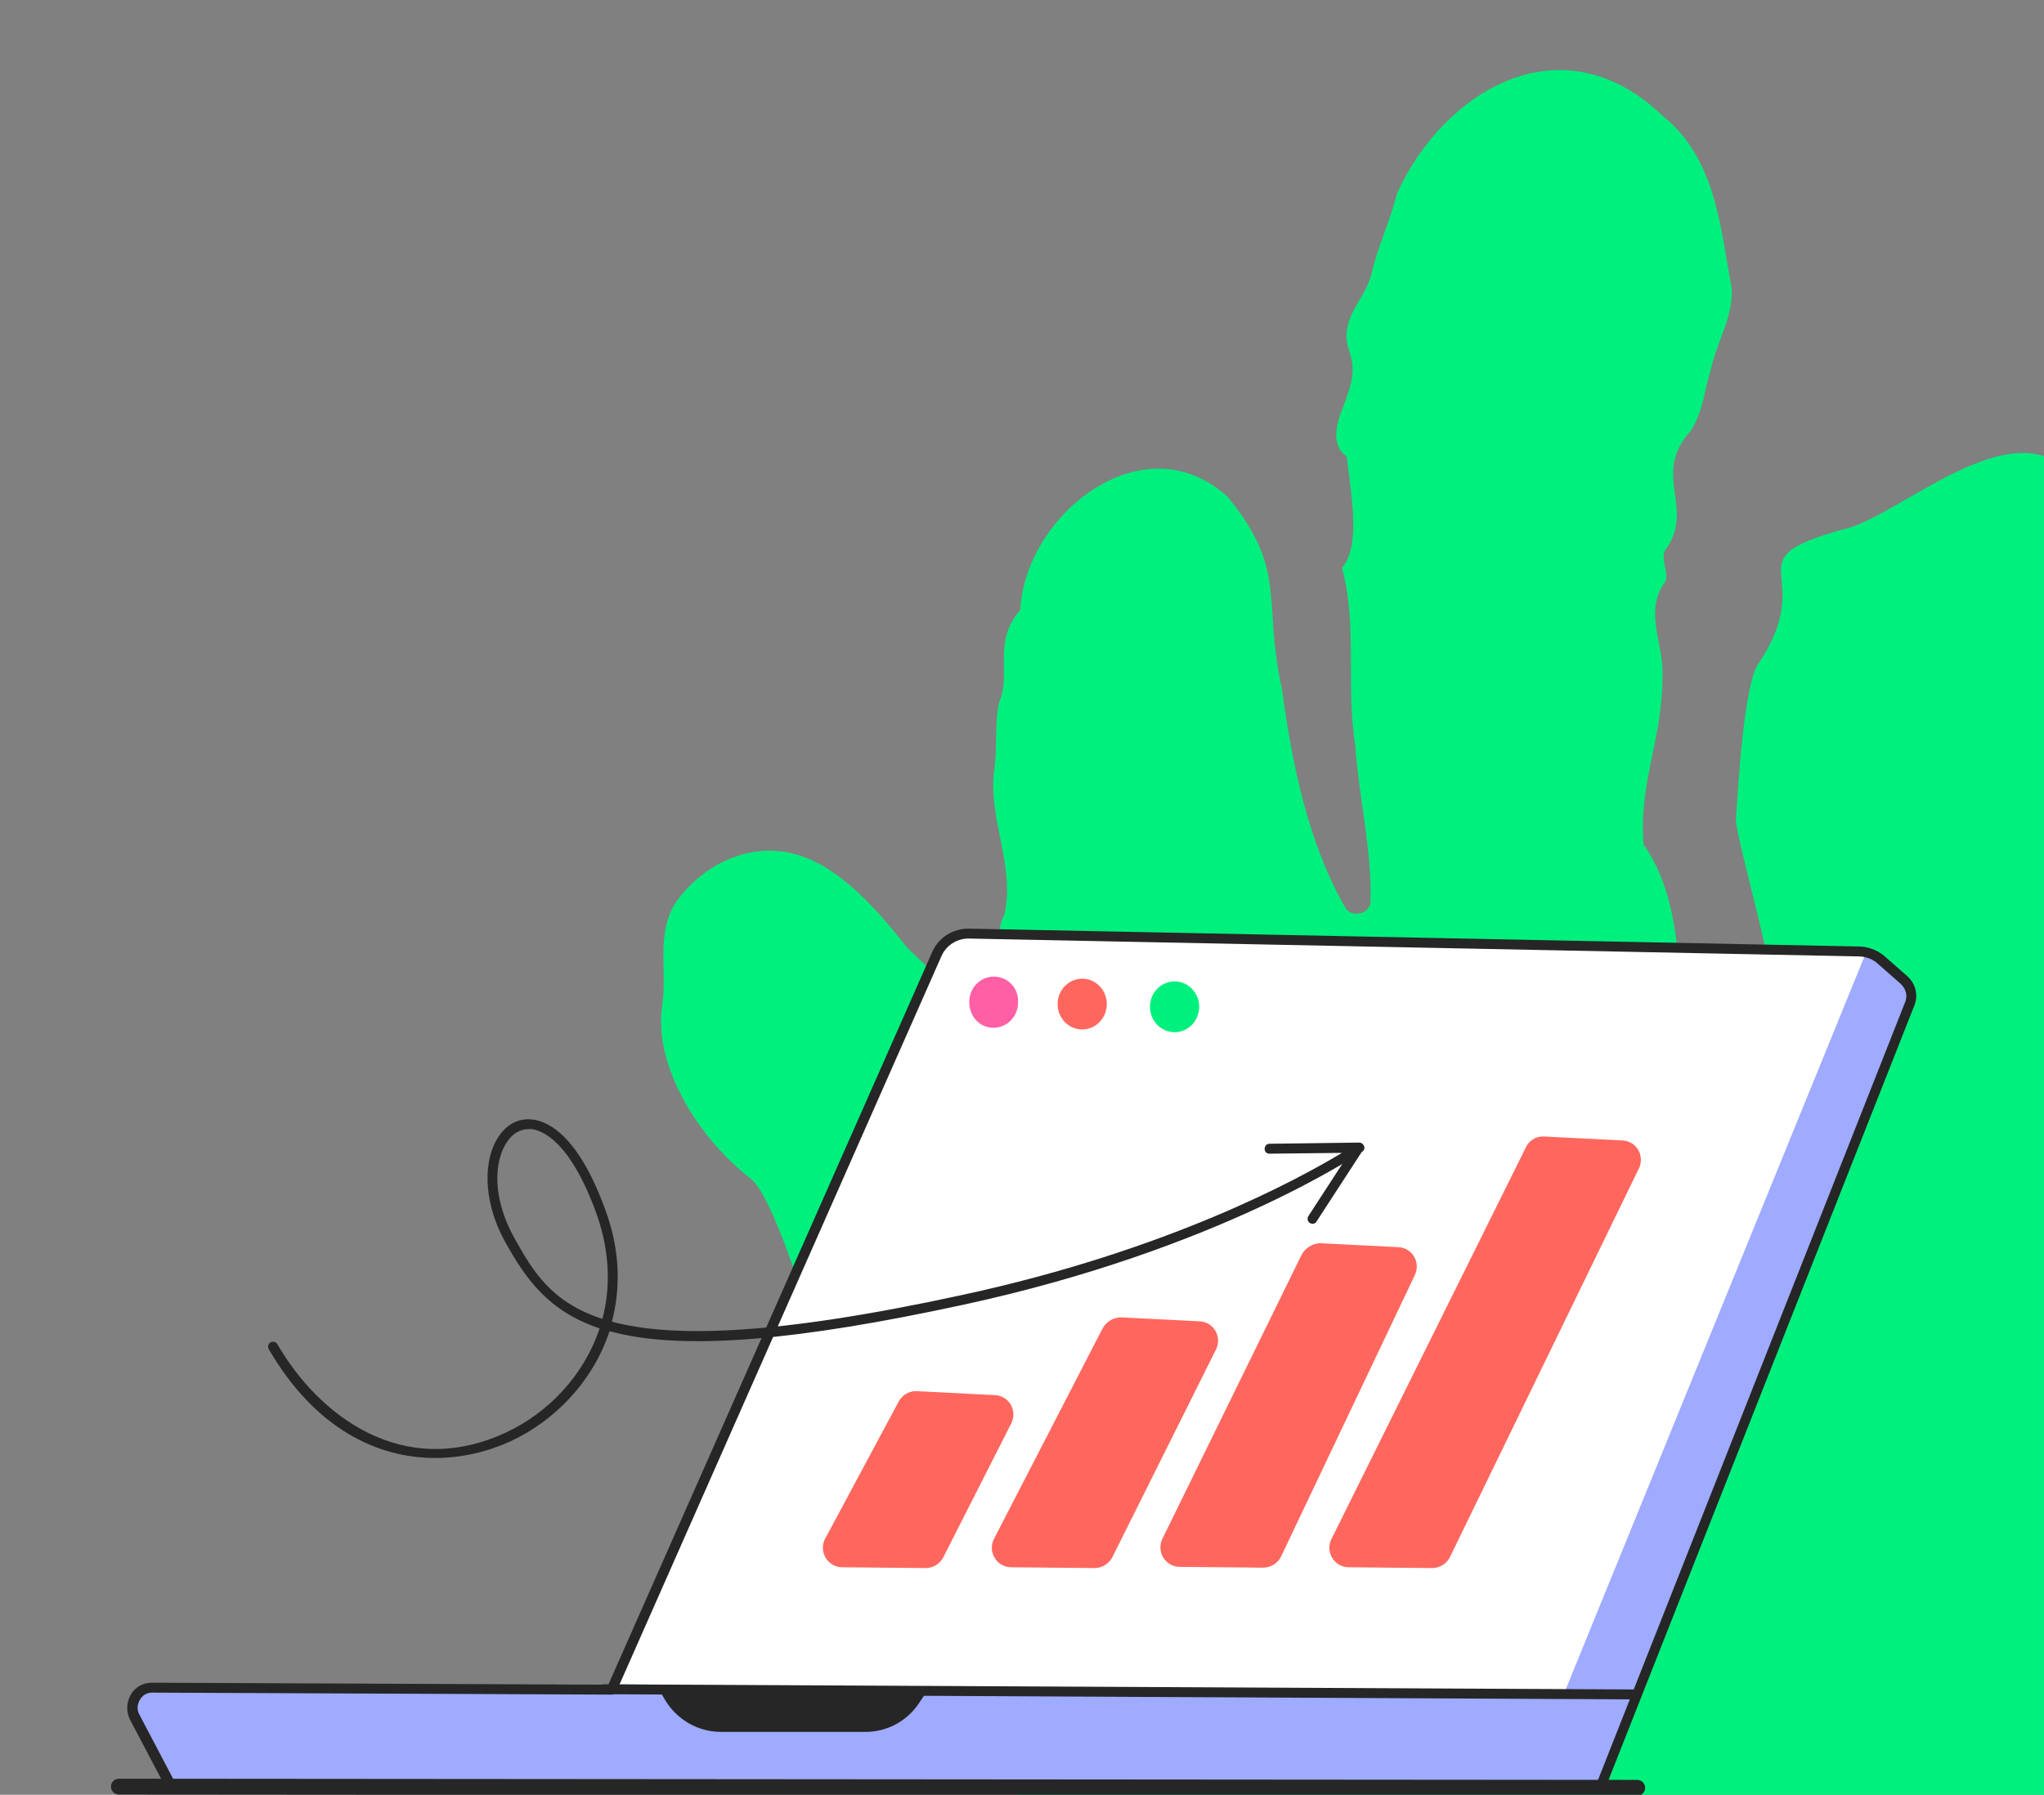 <svg width="608" height="534" viewBox="0 0 608 534" fill="none" xmlns="http://www.w3.org/2000/svg">
<rect x="0" y="0" width="608" height="534" fill="#808080" stroke="none"/>
<g clip-path="url(#clip0_4194_5063)">
<path d="M223.3 350.729C233.668 358.849 253.406 435.427 256.654 447.794C269.021 470.405 296.379 506.758 315.867 516.877C320.24 519.125 308.747 525.746 302.126 534.241H607.995V135.737C589.507 129.616 562.215 154.6 548.349 157.474C514.245 166.968 541.353 169.716 523.239 197.199C518.742 202.946 516.993 234.301 516.369 243.67C515.994 248.667 530.985 298.387 527.737 303.384C524.863 308.256 523.864 312.378 522.74 317.125C521.74 321.872 515.494 323.996 511.622 320.873C510.497 319.998 509.373 319.249 508.249 318.499C495.007 307.756 505.126 274.277 488.886 251.291C487.387 232.552 494.632 219.935 494.507 200.947C495.007 191.827 488.761 181.834 495.382 172.964C496.506 170.84 493.758 165.594 495.382 163.595C504.501 150.978 491.009 141.359 502.877 128.242C506.75 121.996 506.75 116.999 508.873 110.003C510.622 101.883 515.619 94.138 515.119 85.768C511.746 68.529 510.747 47.398 494.507 34.406C464.215 5.439 429.154 27.494 415.524 57.58C413.775 65.076 409.56 74.025 407.936 81.52C406.187 89.266 397.817 94.762 401.44 104.756C403.688 111.252 401.315 116.249 398.691 123.245C396.443 129.616 397.442 133.738 400.565 135.737C402.564 151.103 404.313 162.72 399.191 168.967C403.813 185.956 400.315 203.945 403.064 221.309C404.188 237.174 408.06 252.665 407.686 268.155C407.561 272.028 401.939 273.277 400.065 269.904C388.947 250.291 384.325 227.181 381.327 205.069C375.456 178.586 383.201 169.716 365.087 147.73C339.853 124.994 304.874 153.351 303.5 181.459C295.13 190.953 300.877 200.447 297.254 208.817C295.755 214.314 296.754 223.058 295.63 229.804C294.131 244.42 302.001 257.537 298.753 272.153C295.005 278.649 299.752 288.643 300.627 296.888C301.002 301.135 295.63 304.008 292.007 301.385C284.012 295.763 275.642 287.518 269.896 282.022C261.026 270.779 250.033 258.037 237.041 254.289C225.298 250.791 211.557 255.163 202.188 266.906C194.567 276.525 198.69 287.768 196.941 299.511C194.567 315.876 206.06 337.113 223.3 350.729Z" fill="#00F07D"/>
<path d="M50.579 531.107L39.961 510.924C37.955 507.03 40.669 502.191 45.152 502.191L181.895 502.781L278.641 283.846C280.293 280.188 283.95 277.827 288.08 277.827L552.716 283.138C555.194 283.138 557.672 283.964 559.559 285.617L566.402 291.636C568.408 293.406 569.116 296.121 568.172 298.599L476.617 530.516" fill="#9FABFF"/>
<path d="M555.076 283.374L465.055 504.315L183.193 501.128C183.193 501.128 278.051 279.597 283.479 277.945C288.788 276.411 555.076 283.374 555.076 283.374Z" fill="white"/>
<path d="M485.82 505.613L179.535 504.079C178.71 504.079 178.12 503.371 178.12 502.545C178.12 501.719 178.828 501.128 179.535 501.128L485.82 502.663C486.646 502.663 487.236 503.371 487.236 504.197C487.236 505.023 486.646 505.613 485.82 505.613Z" fill="#262626"/>
<path d="M257.404 515.291H214.458C207.733 515.291 201.48 511.751 197.941 505.967L196.761 503.961H275.22L273.332 506.794C269.674 512.223 263.775 515.291 257.404 515.291Z" fill="#262626"/>
<path d="M487 534.293L35.36 533.939C34.062 533.939 33 532.877 33 531.578C33 530.28 34.062 529.218 35.36 529.218L487 529.572C488.298 529.572 489.359 530.634 489.359 531.932C489.359 533.231 488.298 534.293 487 534.293Z" fill="#262626"/>
<path d="M267.079 417.449L245.252 458.167C243.6 461.944 246.314 466.311 250.561 466.311L275.338 466.547C277.698 466.547 279.821 465.131 280.765 463.006L300.94 423.232C302.592 419.455 299.996 415.206 295.867 415.088L272.624 413.908C270.265 413.79 268.023 415.325 267.079 417.449Z" fill="#FF675E"/>
<path d="M327.84 395.497L295.513 458.168C293.861 461.944 296.575 466.311 300.822 466.311L325.599 466.547C327.958 466.547 330.082 465.131 331.026 463.007L361.82 401.28C363.471 397.503 360.876 393.254 356.746 393.136L333.504 391.956C331.026 391.956 328.902 393.372 327.84 395.497Z" fill="#FF675E"/>
<path d="M387.068 373.544L345.656 458.05C344.004 461.826 346.718 466.193 350.965 466.193L375.742 466.429C378.101 466.429 380.225 465.013 381.169 462.889L420.929 379.21C422.581 375.433 419.985 371.184 415.856 371.066L392.613 369.886C390.372 370.004 388.012 371.42 387.068 373.544Z" fill="#FF675E"/>
<path d="M453.729 341.678L395.917 458.168C394.265 461.944 396.979 466.311 401.226 466.311L426.002 466.547C428.362 466.547 430.486 465.131 431.43 463.007L487.59 347.461C489.242 343.684 486.646 339.435 482.516 339.317L459.274 338.137C456.796 338.019 454.672 339.435 453.729 341.678Z" fill="#FF675E"/>
<path d="M50.579 532.641C50.107 532.641 49.517 532.405 49.282 531.815L38.663 511.633C37.483 509.272 37.601 506.558 38.899 504.197C40.197 501.955 42.556 500.657 45.152 500.657L180.951 501.247L277.343 283.138C279.231 278.889 283.478 276.293 288.08 276.293L552.716 281.604C555.666 281.604 558.38 282.666 560.503 284.437L567.346 290.456C569.824 292.698 570.65 296.003 569.47 299.072L477.915 530.989C477.561 531.697 476.735 532.169 476.027 531.815C475.319 531.461 474.847 530.635 475.201 529.926L566.756 298.009C567.464 296.121 566.874 294.115 565.341 292.698L558.497 286.679C556.964 285.263 554.84 284.555 552.598 284.555L288.08 279.244C284.658 279.244 281.473 281.25 280.057 284.437L183.311 503.371C183.075 503.961 182.603 504.197 182.013 504.197L45.27 503.607C43.736 503.607 42.438 504.315 41.613 505.732C40.787 507.148 40.669 508.8 41.495 510.216L52.113 530.399C52.467 531.107 52.231 532.051 51.523 532.405C51.051 532.523 50.815 532.641 50.579 532.641Z" fill="#262626"/>
<path d="M302.827 298.245C302.827 302.494 299.524 305.799 295.512 305.799C291.383 305.799 288.315 302.376 288.315 298.127C288.315 293.878 291.619 290.574 295.63 290.574C299.76 290.574 303.063 293.996 302.827 298.245Z" fill="#FF5FA4"/>
<path d="M329.221 298.805C329.257 294.633 326.011 291.223 321.971 291.188C317.931 291.153 314.627 294.507 314.591 298.678C314.555 302.85 317.801 306.26 321.841 306.295C325.881 306.33 329.185 302.976 329.221 298.805Z" fill="#FF675E"/>
<path d="M356.7 299.614C356.736 295.443 353.49 292.033 349.45 291.998C345.41 291.963 342.106 295.317 342.07 299.488C342.034 303.66 345.28 307.07 349.32 307.105C353.36 307.14 356.664 303.786 356.7 299.614Z" fill="#00F07D"/>
<path d="M129.435 433.793C112.458 433.793 93.832 425.305 79.921 401.374C79.567 400.666 79.803 399.723 80.51 399.37C81.218 399.016 82.161 399.252 82.514 399.959C94.657 420.943 119.65 440.513 150.419 426.249C162.915 420.472 173.643 409.39 178.359 395.243C162.915 390.056 156.313 380.271 150.419 369.779C143.11 356.693 144.053 344.433 148.297 338.185C150.773 334.412 154.545 332.526 158.553 333.116C163.269 333.705 172.229 338.067 180.245 360.466C184.489 372.255 184.607 383.337 182.013 393.239C200.05 398.073 230.584 397.365 285.992 385.341C347.766 372.019 386.67 350.563 399.166 343.018L377.593 343.254C376.767 343.254 376.178 342.665 376.178 341.839C376.178 341.014 376.767 340.307 377.593 340.307L404.354 339.953C404.943 339.953 405.532 340.425 405.768 341.014C406.004 341.604 405.768 342.311 405.179 342.665C404.707 342.9 362.856 371.666 286.699 388.17C237.186 398.898 204.53 401.61 183.664 396.658C182.839 396.422 182.013 396.304 181.306 396.069C176.355 411.041 165.037 422.712 151.834 428.842C145.114 431.907 137.451 433.793 129.435 433.793ZM157.257 335.945C154.781 335.945 152.423 337.242 150.773 339.835C147 345.376 146.293 356.34 153.012 368.365C158.318 377.796 163.623 387.345 179.184 392.414C181.66 383.101 181.424 372.491 177.534 361.409C169.753 339.717 161.501 336.416 158.2 335.945C157.846 335.945 157.492 335.945 157.257 335.945Z" fill="#262626"/>
<path d="M390.442 364.121C390.206 364.121 389.853 364.003 389.617 363.885C388.909 363.413 388.792 362.47 389.145 361.881L402.938 340.661C403.41 339.953 404.235 339.836 404.942 340.189C405.65 340.661 405.768 341.604 405.414 342.193L391.621 363.413C391.385 363.885 390.914 364.121 390.442 364.121Z" fill="#262626"/>
</g>
<defs>
<clipPath id="clip0_4194_5063">
<rect width="608" height="534" fill="white"/>
</clipPath>
</defs>
</svg>
